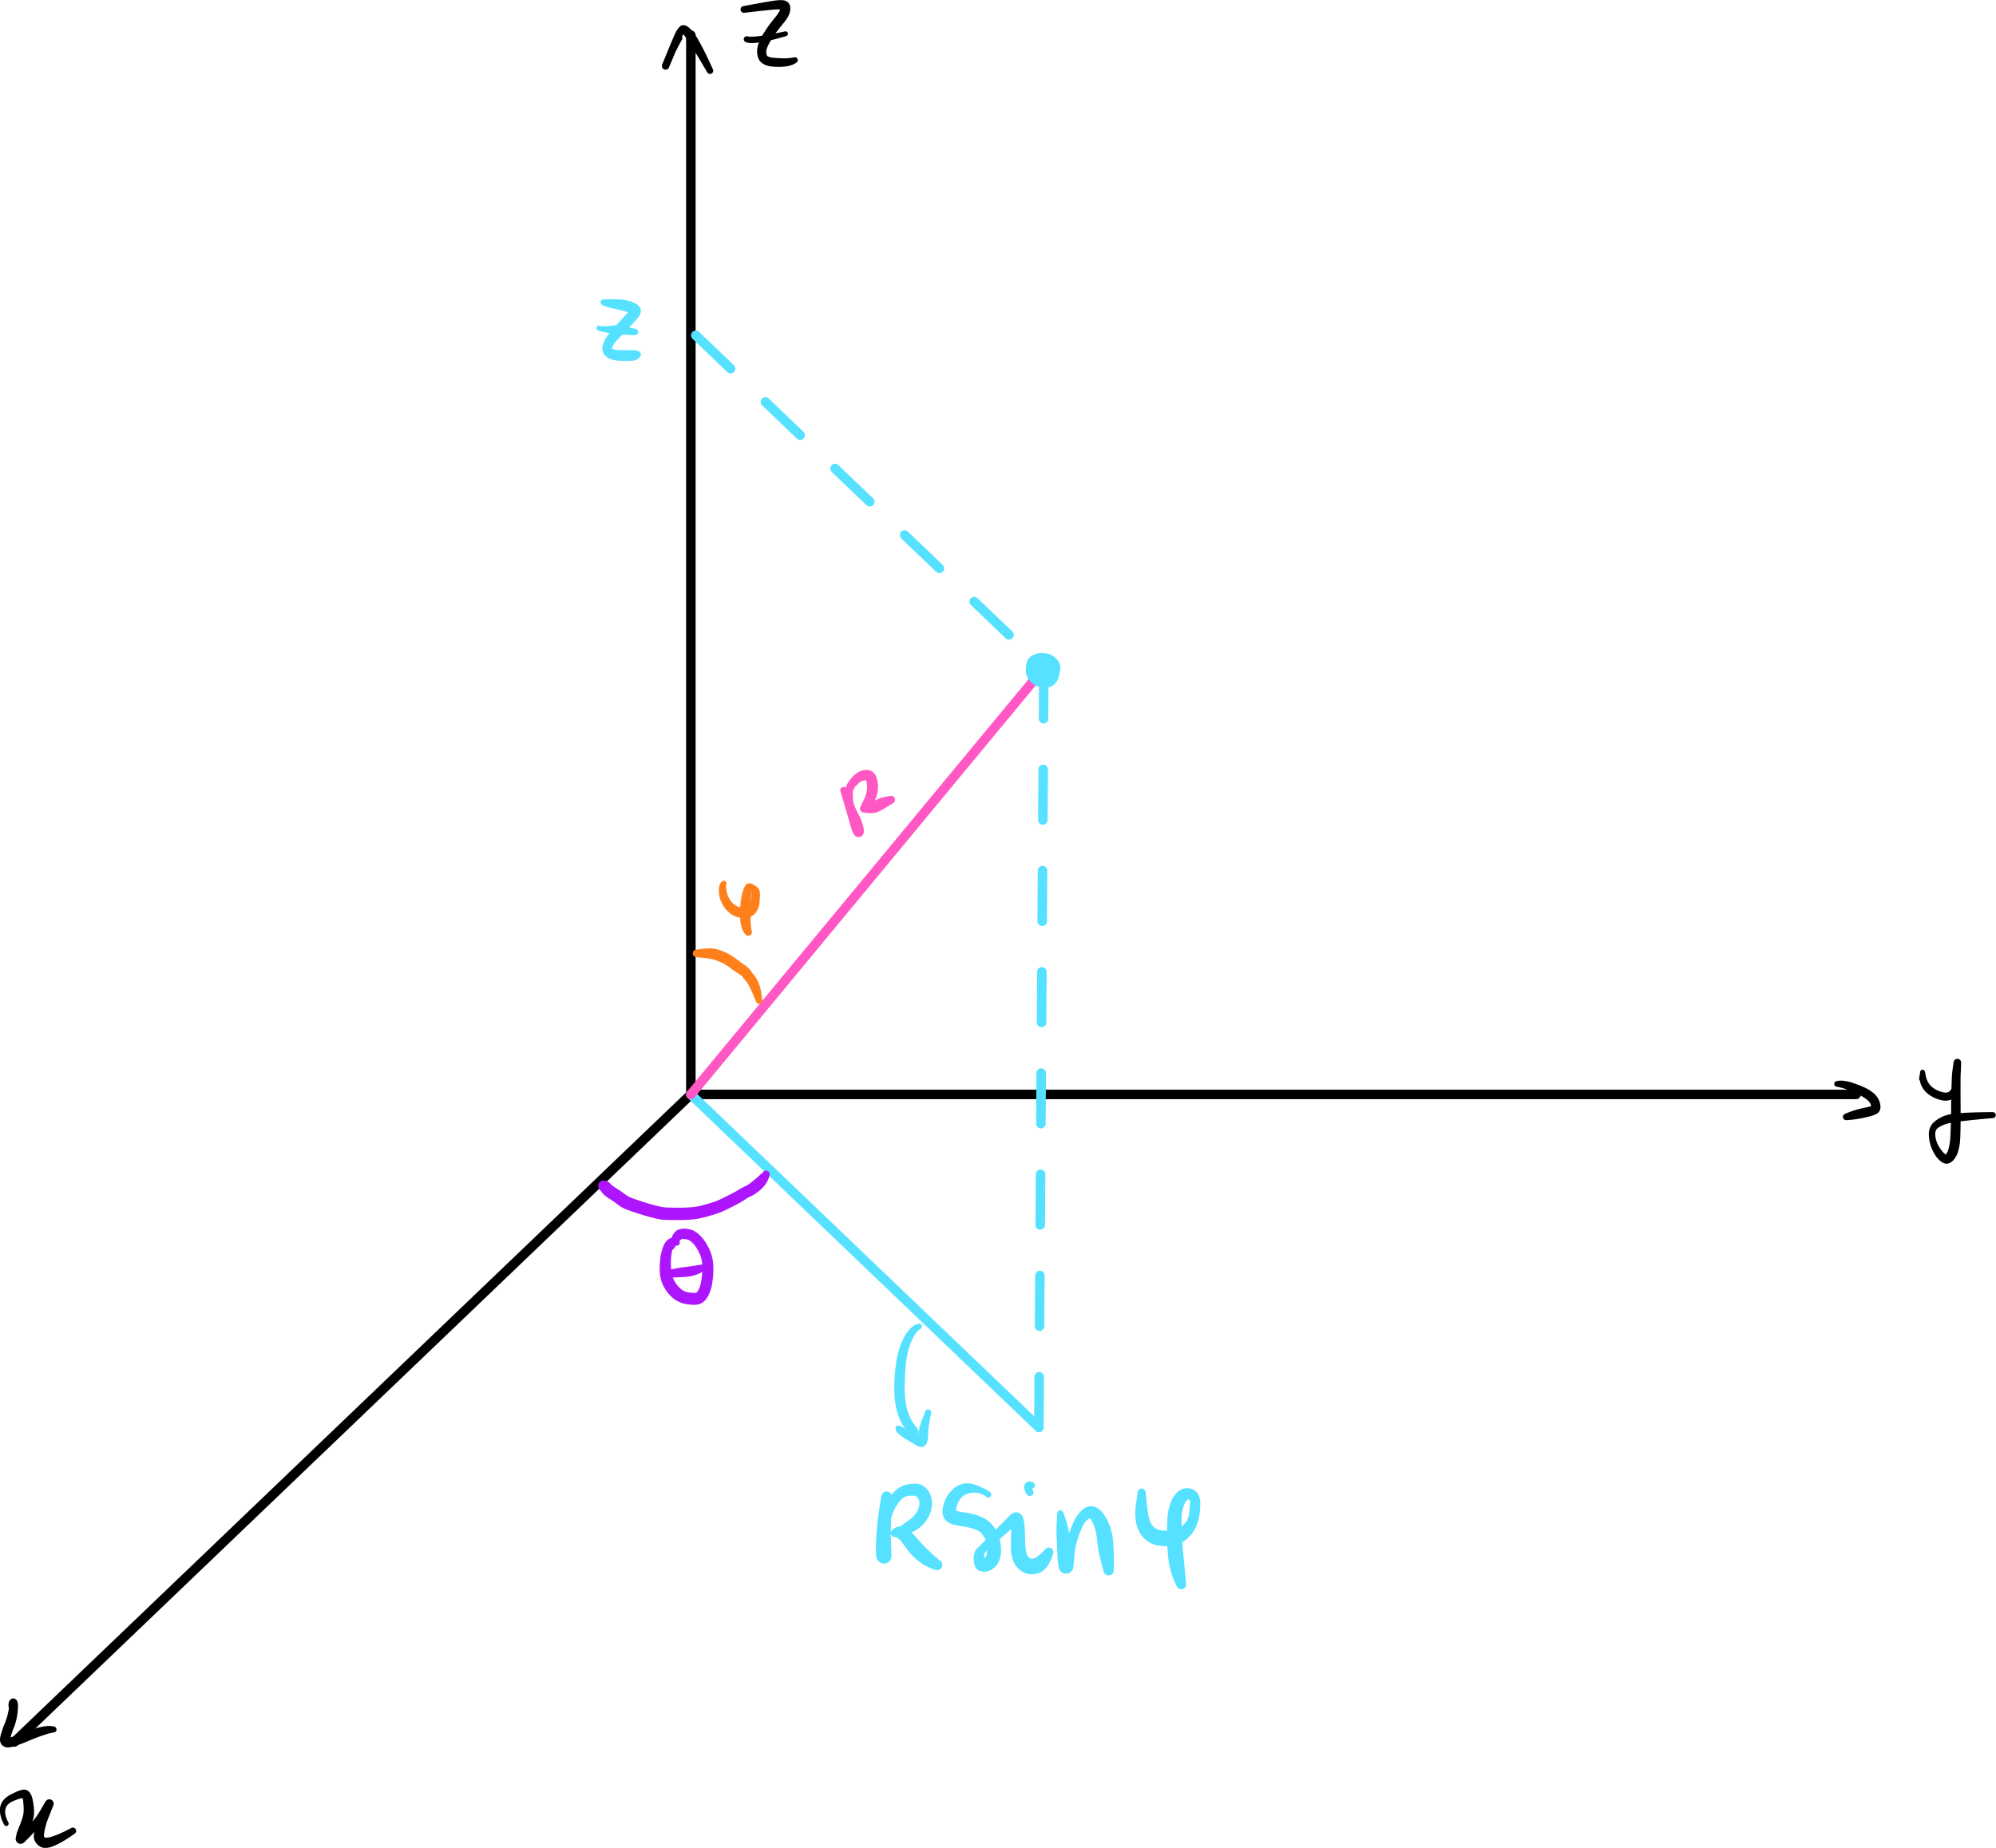 <svg width="277.7" height="257.13" xml:space="preserve" xmlns="http://www.w3.org/2000/svg"><g fill="none" stroke="#000" stroke-linecap="round" stroke-linejoin="round" stroke-miterlimit="10" stroke-width="1.819"><path d="M96.117 4.89v147.4h162.11M96.117 152.297 2.003 242.396" stroke-width="1.323"/></g><path d="M93.51 8.312c.395-.955.851-1.884 1.366-2.78a.397.397 0 0 0-.667-.43 15.575 15.575 0 0 0-1.61 2.82.496.496 0 0 0 .906.4l.004-.011zm-.425 1.04.425-1.043a.495.495 0 0 0-.91-.389l-.46 1.03a.514.514 0 1 0 .938.418l.007-.015zm-.995-.108a.514.514 0 0 0 .942.215c.034-.052.056-.112.08-.17a.515.515 0 1 0-.95-.398l-.002.003c-.024.06-.051.12-.064.184a.532.532 0 0 0-.007.165zm1.022.046.895-2.135a.523.523 0 0 0-.965-.404l-.001.002-.88 2.141a.515.515 0 0 0 .951.395zm.895-2.135c.222-.529.445-1.058.679-1.582.107-.241.21-.492.344-.72a.53.53 0 1 0-.914-.54c-.156.263-.274.552-.397.832-.234.533-.457 1.07-.678 1.609a.523.523 0 0 0 .966.401zm1.023-2.302c.052-.09.125-.227.223-.277a.555.555 0 1 0-.596-.93c-.226.178-.395.42-.54.667a.53.53 0 0 0 .913.54zm-.08-.22c.134.13.246.284.354.435a.631.631 0 1 0 .983-.789c-.197-.22-.408-.441-.658-.603-.294-.19-.676-.263-.972-.03a.555.555 0 0 0 .293.989zm.36.443c.42.567.791 1.173 1.162 1.772.657 1.063 1.291 2.139 1.92 3.217a.45.45 0 0 0 .799-.412c-.523-1.153-1.06-2.3-1.66-3.416-.36-.672-.735-1.37-1.237-1.95a.631.631 0 0 0-.984.79zM103.576 1.778c1.083-.13 2.167-.256 3.253-.363.507-.05 1.026-.118 1.537-.11A.64.64 0 1 0 108.34.03c-.557.031-1.115.14-1.665.232-1.083.182-2.163.383-3.243.588a.47.47 0 0 0 .144.93zm4.78-.473c.142.004.289.005.411.08a.686.686 0 0 0 .707-1.176c-.339-.204-.762-.207-1.144-.18a.638.638 0 0 0 .026 1.276zm.192-.133a1.345 1.345 0 0 1-.022.153.705.705 0 1 0 1.384.268c.097-.502.047-1.094-.436-1.384a.686.686 0 0 0-.927.964zm.288 2.26c.436-.53.94-1.147 1.074-1.84a.705.705 0 0 0-1.384-.267c-.028.146-.117.287-.192.412a7.049 7.049 0 0 1-.585.804.703.703 0 0 0 1.087.891zm-1.343 1.8c.41-.627.868-1.222 1.343-1.8a.703.703 0 0 0-1.086-.893l-.001.002a18.691 18.691 0 0 0-1.416 1.95.688.688 0 0 0 1.16.74zm-.775 1.437c.2-.507.477-.983.775-1.438a.688.688 0 1 0-1.15-.755l-.01.014c-.339.545-.643 1.12-.849 1.729a.657.657 0 0 0 1.234.45zm-1.23 1.384a.625.625 0 0 0 1.188-.389 1.495 1.495 0 0 1 .042-.995.657.657 0 0 0-1.222-.48 2.835 2.835 0 0 0-.008 1.864zm0 0c.299.864 1.238 1.152 2.064 1.222a.618.618 0 1 0 .104-1.232h-.005c-.263-.02-.548-.056-.784-.182-.082-.044-.162-.104-.19-.197a.625.625 0 0 0-1.196.368l.007.02zm2.065 1.222c.63.052 1.27.057 1.895-.049.484-.082.977-.234 1.376-.531a.405.405 0 0 0-.334-.72c-.917.212-1.91.138-2.838.067a.618.618 0 0 0-.099 1.233z"/><path d="M103.71 5.832c.279.137.607.161.913.161a7.54 7.54 0 0 0 1.162-.105c1.218-.19 2.415-.52 3.596-.866a.338.338 0 0 0-.166-.655c-1.176.255-2.359.499-3.553.65-.37.046-.742.085-1.115.088-.176.002-.365.003-.536-.047a.417.417 0 0 0-.302.774zM255.545 151.228c.64.088 1.26.302 1.858.537a.57.57 0 1 0 .417-1.063l-.025-.01c-.72-.244-1.515-.409-2.272-.261a.404.404 0 0 0 .022.797zm1.85.534c.476.193.942.408 1.396.646a.622.622 0 0 0 .578-1.102l-.032-.015a14.874 14.874 0 0 0-1.55-.6.571.571 0 0 0-.391 1.071zm1.396.646a5.51 5.51 0 0 1 1.054.697.644.644 0 1 0 .842-.974 5.58 5.58 0 0 0-1.35-.84.622.622 0 0 0-.546 1.117zm1.054.697c.203.176.372.395.45.655a.642.642 0 0 0 1.23-.365 2.685 2.685 0 0 0-.838-1.264.644.644 0 1 0-.842.974zm1.562 1.617c.297-.382.246-.892.118-1.327a.642.642 0 1 0-1.23.366 1.1 1.1 0 0 1 .05.24.643.643 0 0 0 1.061.72zm-1.566.697c.305-.074.611-.155.904-.269.245-.094.497-.217.662-.428a.643.643 0 0 0-.949-.863c-.03.029.033-.01-.038.022-.06.026-.12.047-.182.066a6.5 6.5 0 0 1-.685.166.669.669 0 0 0 .26 1.313l.028-.007zm-2.963.448c.997-.044 1.988-.218 2.958-.446a.669.669 0 0 0-.288-1.307c-.983.203-1.96.475-2.876.89a.451.451 0 0 0 .206.863zM267.665 150.175l.144-.924a.331.331 0 1 0-.655-.102l-.143.924a.331.331 0 1 0 .654.102zm-.513-.942a.337.337 0 1 0 .667-.087c-.033-.173-.18-.31-.369-.29a.336.336 0 0 0-.224.123.35.35 0 0 0-.074.254zm.789.535-.122-.622a.337.337 0 0 0-.666.032l-.06.632a.43.43 0 1 0 .847-.042zm-.489 1.548a.532.532 0 1 0 .922-.53l-.013-.02a2.922 2.922 0 0 1-.42-.998.43.43 0 0 0-.85.042c-.05.527.1 1.051.36 1.506zm0 0c.301.525.764.935 1.284 1.237a.555.555 0 1 0 .557-.961l-.01-.005c-.361-.202-.697-.469-.922-.822a.532.532 0 0 0-.91.55zm1.284 1.237a4.46 4.46 0 0 0 1.668.588.563.563 0 0 0 .141-1.117 3.518 3.518 0 0 1-1.26-.437.555.555 0 0 0-.55.966zm1.668.588c.605.077 1.214-.093 1.63-.556a.54.54 0 0 0-.775-.75c-.195.187-.455.222-.714.189a.563.563 0 0 0-.141 1.117zm1.63-.556c.388-.433.572-1.003.634-1.573a.488.488 0 0 0-.965-.139c-.062.348-.183.712-.444.963a.54.54 0 1 0 .746.779l.028-.03zm.634-1.573c.071-.645.11-1.293.136-1.94a.49.49 0 1 0-.981-.012 9.406 9.406 0 0 1-.12 1.813.488.488 0 0 0 .96.171c.002-.01.005-.021.006-.032zm-.865-3.11.02 1.158a.49.49 0 0 0 .981.012l.046-1.158a.523.523 0 1 0-1.047-.04v.029zm.726.474.022-.009c.012-.005.023-.012.034-.018a.523.523 0 0 0 .265-.434c0-.04.002-.079-.002-.118a.526.526 0 0 0-.735-.42.544.544 0 0 0-.315.443.528.528 0 0 0 .732.557zm.268.654.052-1.114a.528.528 0 0 0-1.051-.097l-.152 1.105a.578.578 0 1 0 1.15.106zm-.02 5.175c-.008-1.126-.014-2.25-.01-3.376.003-.6.002-1.2.03-1.8a.578.578 0 0 0-1.15-.105c-.086.621-.1 1.254-.123 1.88a133.7 133.7 0 0 0-.067 3.399.66.66 0 1 0 1.32.013v-.01zm-.174 5.276c.12-.616.128-1.26.148-1.884.035-1.13.034-2.262.026-3.392a.66.66 0 0 0-1.32-.002 94.348 94.348 0 0 1-.078 3.341c-.025.554-.034 1.126-.14 1.672a.695.695 0 1 0 1.364.265zm-.616 1.686c.346-.49.503-1.105.616-1.686a.695.695 0 0 0-1.365-.265c-.08.415-.168.867-.377 1.24a.667.667 0 0 0 1.126.711zm-.998.748c.43-.074.756-.406.998-.748a.667.667 0 1 0-1.127-.71c-.056.1-.155.258-.228.29a.615.615 0 0 0 .357 1.168zm-1.236-.552c.326.32.752.636 1.236.552a.615.615 0 0 0-.204-1.213 1.146 1.146 0 0 1-.25-.18.575.575 0 0 0-.782.841zm-.928-1.404c.233.51.525 1.009.928 1.404a.574.574 0 1 0 .805-.82l-.023-.021c-.33-.29-.586-.66-.809-1.035a.51.51 0 0 0-.901.472zm-.466-1.94c.041.668.188 1.33.466 1.94a.51.51 0 1 0 .901-.472 3.63 3.63 0 0 1-.474-1.536.448.448 0 0 0-.893.068zm0 0a.448.448 0 0 0 .894-.056l-.001-.012c-.037-.408.07-.806.427-1.04a.493.493 0 1 0-.596-.783c-.55.481-.77 1.174-.724 1.89zm1.32-1.108a4.435 4.435 0 0 1 1.428-.6.585.585 0 0 0-.268-1.14l-.041.01a4.756 4.756 0 0 0-1.715.946.493.493 0 0 0 .596.783zm1.434-.602c.697-.172 1.424-.246 2.135-.33 1.346-.16 2.696-.282 4.046-.397a.417.417 0 0 0-.038-.832c-1.37.007-2.742.026-4.11.114-.775.05-1.592.09-2.342.316a.585.585 0 0 0 .31 1.129zM1.192 237.48a.364.364 0 0 0 .726-.011c.003-.051.008-.102.018-.152a.491.491 0 1 0-.383-.892c-.365.224-.39.67-.361 1.054zm1.276.582c.031-.34.06-.691.01-1.03a.96.96 0 0 0-.183-.47c-.197-.245-.563-.3-.806-.09a.49.49 0 0 0-.146.52c-.025.303-.082.603-.135.9a.636.636 0 1 0 1.26.17zm-.53 2.31c.3-.735.458-1.522.53-2.31a.637.637 0 0 0-1.26-.17 8.98 8.98 0 0 1-.552 1.945.695.695 0 0 0 1.278.544l.004-.01zm-.516 1.56c.126-.534.309-1.053.516-1.56a.695.695 0 0 0-1.282-.535 10.934 10.934 0 0 0-.6 1.774.702.702 0 1 0 1.366.321zm-.13 1.215a.681.681 0 0 0 .146-1.32.702.702 0 0 0-1.382-.216c-.088.376-.087.791.146 1.117.25.35.679.467 1.09.419zm0 0c.357-.042.707-.152 1.046-.267.502-.17.994-.367 1.481-.572a.656.656 0 0 0-.505-1.21c-.456.188-.917.37-1.388.518-.24.076-.496.16-.75.174a.681.681 0 0 0 .074 1.36c.014 0 .028-.002.042-.004zm2.527-.839a32.439 32.439 0 0 1 2.261-.87c.464-.155.942-.306 1.428-.37a.413.413 0 0 0 .06-.806c-.579-.164-1.215-.085-1.794.034-.846.173-1.665.471-2.46.801a.656.656 0 1 0 .503 1.212l.002-.001zM-.008 251.879c-.004.72.248 1.416.592 2.04a.331.331 0 1 0 .58-.32c-.28-.51-.492-1.094-.438-1.684a.368.368 0 1 0-.734-.036zm0 .008a.368.368 0 0 0 .734.036c.033-.296.151-.57.35-.792a.433.433 0 1 0-.671-.545c-.278.377-.42.833-.413 1.3zm1.084-.756c.283-.316.713-.498 1.101-.645a.504.504 0 0 0-.356-.943l-.042.018c-.51.247-1.032.56-1.374 1.025a.433.433 0 0 0 .671.545zm1.101-.645c.347-.13.754-.3 1.133-.287a.587.587 0 1 0-.06-1.167c-.514.07-1.009.305-1.471.53a.504.504 0 0 0 .398.925zm.945-.326c.092.25.114.53.134.795a.683.683 0 1 0 1.357-.163c-.067-.4-.156-.817-.355-1.175-.205-.366-.569-.646-1.008-.585a.587.587 0 0 0-.127 1.129zm1.494 2.96c.207-.75.121-1.571-.004-2.328a.684.684 0 0 0-1.356.163c.044.577.085 1.206-.07 1.77a.742.742 0 0 0 1.43.395zm-.568 1.578c.225-.512.42-1.038.568-1.578a.742.742 0 1 0-1.43-.394c-.132.476-.299.941-.488 1.397a.734.734 0 0 0 1.35.575zm-.422 1.017c.122-.345.275-.681.422-1.017a.734.734 0 1 0-1.344-.588c-.003.004-.004.009-.005.013-.163.393-.34.798-.426 1.217a.704.704 0 0 0 1.353.375zm-.133.378.133-.378a.704.704 0 1 0-1.353-.375l-.08.393a.676.676 0 0 0 1.3.36zm-.053.2a.66.66 0 0 0-.67-1.096h.001a.676.676 0 0 0-.578.536c-.114.554.469 1.026.985.763.1-.051.183-.125.262-.203zm0 0 .618-.615a.615.615 0 0 0-.82-.914l-.677.547a.66.66 0 1 0 .88.982zm.618-.615c.426-.423.803-.896 1.165-1.376a.538.538 0 0 0-.834-.68c-.357.404-.73.803-1.15 1.142a.615.615 0 1 0 .819.914zm1.165-1.376a52.1 52.1 0 0 0 1.257-1.745.538.538 0 1 0-.907-.577 10.433 10.433 0 0 1-1.184 1.642.538.538 0 1 0 .834.68zm1.257-1.745.781-1.132a.59.59 0 0 0-.97-.67l-.023.038-.695 1.187a.538.538 0 0 0 .907.577zm-.155-1.089a.609.609 0 0 0 1.056-.13c.094-.233.135-.477-.021-.704a.6.6 0 0 0-.492-.26c-.307-.002-.467.191-.6.419a.59.59 0 0 0 .056.675zm.543 1.137.513-1.267a.608.608 0 0 0-1.115-.488l-.583 1.236a.647.647 0 1 0 1.185.52zm-.567 1.689c.143-.577.345-1.139.567-1.689a.647.647 0 0 0-1.185-.519c-.284.6-.538 1.219-.714 1.86a.689.689 0 1 0 1.331.348zm-.184 1.185c.008-.4.088-.798.184-1.186a.689.689 0 0 0-1.332-.347c-.133.483-.24.98-.266 1.482a.707.707 0 1 0 1.414.051zm-.498 1.493a.716.716 0 1 0 .697-1.25c-.098-.055-.202-.121-.2-.243a.707.707 0 0 0-1.413-.051c-.034.666.346 1.227.916 1.544zm0 0c.644.36 1.447.082 2.067-.194.964-.428 1.854-1.026 2.715-1.629a.46.46 0 0 0-.476-.785c-.846.441-1.712.875-2.62 1.171a3.78 3.78 0 0 1-.755.181.583.583 0 0 1-.316-.034.716.716 0 0 0-.615 1.29z"/><path d="m96.117 152.297 48.425 46.32M96.802 46.661l4.843 4.632m4.842 4.633 4.843 4.632m4.843 4.632 4.842 4.632m4.843 4.632 4.842 4.632m4.843 4.632 4.842 4.632" fill="none" stroke="#55e1ff" stroke-linecap="round" stroke-linejoin="round" stroke-miterlimit="10" stroke-width="1.323"/><g fill="none" stroke-linecap="round" stroke-linejoin="round" stroke-miterlimit="10" stroke-width="1.819"><path d="m145.228 92.975-.046 7.043m-.046 7.043-.046 7.042m-.046 7.043-.045 7.043m-.046 7.042-.046 7.043m-.046 7.043-.046 7.043m-.046 7.042-.045 7.043m-.046 7.043-.046 7.043m-.046 7.042-.046 7.043" stroke="#55e1ff" stroke-width="1.323"/><path d="m96.117 152.297 49.112-59.32" stroke="#ff58c4" stroke-width="1.323"/></g><path d="M116.922 110.109c.388 1.24.75 2.488 1.109 3.736a.664.664 0 1 0 1.265-.4c-.431-1.255-.883-2.53-1.522-3.698a.465.465 0 0 0-.853.362zm1.106 3.727c.115.42.231.84.358 1.256.07.23.135.473.247.688a.728.728 0 1 0 1.292-.67c-.078-.15-.133-.32-.193-.478-.15-.397-.295-.796-.439-1.196a.664.664 0 0 0-1.265.4zm.605 1.944.15.29a.728.728 0 0 0 1.292-.67l-.15-.29a.728.728 0 1 0-1.292.67zm.15.29c.122.236.35.403.62.422.443.031.798-.344.783-.773a.72.72 0 0 0-.473-.653v-.001a.728.728 0 0 0-.93 1.005zm1.403-.351-.008-.25a.694.694 0 0 0-1.376-.105l-.046.245a.722.722 0 1 0 1.43.11zm-1.496-.82c.045.164.118.359.102.531a.694.694 0 1 0 1.386.04c-.01-.322-.122-.644-.217-.948a.663.663 0 0 0-1.271.377zm-.392-1.25c.14.413.274.83.392 1.25a.663.663 0 1 0 1.277-.358l-.006-.02a7.596 7.596 0 0 0-.585-1.344.59.59 0 0 0-1.078.472zm-.41-1.251c.13.419.268.835.41 1.25a.59.59 0 1 0 1.078-.471 8.264 8.264 0 0 1-.515-1.107.513.513 0 0 0-.973.328zm-.238-1.265c.037.428.111.854.238 1.265a.513.513 0 1 0 .981-.304l-.008-.024a3.474 3.474 0 0 1-.193-1.007.51.51 0 1 0-1.018.07zm0 0a.51.51 0 0 0 1.018-.07c-.016-.293-.031-.59-.003-.883a.532.532 0 0 0-1.058-.103c-.001.012-.001.023-.003.034-.01.341.016.683.045 1.022zm1.015-.953c.014-.145.055-.287.122-.416a.556.556 0 1 0-1.007-.472c-.108.26-.166.539-.175.82a.532.532 0 0 0 1.06.068zm.122-.416c.125-.24.342-.444.53-.634a.605.605 0 1 0-.9-.806c-.24.297-.489.613-.637.968a.557.557 0 0 0 1.007.472zm.53-.634c.205-.206.445-.4.726-.49a.675.675 0 1 0-.504-1.25c-.443.214-.814.554-1.122.934a.605.605 0 0 0 .9.806zm.726-.49c.146-.049.323-.098.478-.06a.728.728 0 0 0 .341-1.416c-.021-.006-.043-.01-.065-.014-.433-.063-.869.05-1.258.239a.675.675 0 0 0 .504 1.25zm.39-.088c.163.062.066.026.04-.001.011.012.027.053.034.074a.752.752 0 1 0 1.422-.49l-.008-.021c-.187-.496-.589-.884-1.125-.963a.728.728 0 0 0-.363 1.401zm.074.073c.086.25.119.516.126.779a.76.76 0 0 0 1.518-.042 3.83 3.83 0 0 0-.23-1.249.752.752 0 0 0-1.414.512zm1.454 2.12c.135-.447.203-.915.19-1.383a.76.76 0 0 0-1.518.042c.01.32-.03.641-.105.952a.743.743 0 0 0 1.433.39zm-.612 1.33c.259-.415.47-.86.612-1.33a.743.743 0 1 0-1.423-.427c-.004.013-.008.025-.01.038-.088.361-.225.709-.391 1.04a.696.696 0 0 0 1.212.68zm-.851.9c.396-.119.647-.571.851-.9a.695.695 0 1 0-1.212-.679c-.124.247-.253.492-.367.743a.609.609 0 0 0 .728.835zm-.165.048.165-.049a.609.609 0 1 0-.728-.835l-.071.157a.531.531 0 0 0 .634.727zm-.17.044a.52.52 0 0 0 .4-.919h.001a.53.53 0 0 0-.865.148c-.167.366.098.72.464.771zm0 0 .327.047a.564.564 0 1 0 .012-1.118l-.328.04a.52.52 0 0 0-.01 1.031zm.327.047c.232.033.468.04.702.043a.682.682 0 1 0-.274-1.302c-.13.059-.272.124-.416.141a.563.563 0 0 0-.012 1.118zm.702.043a2.63 2.63 0 0 0 1.164-.277.801.801 0 1 0-.787-1.391 4.793 4.793 0 0 1-.65.366.682.682 0 0 0 .273 1.302zm1.179-.284c.66-.335 1.288-.74 1.91-1.14a.542.542 0 0 0-.389-.99c-.781.139-1.628.308-2.31.737a.801.801 0 0 0 .789 1.393z" fill="#ff58c4"/><g fill="#ad15ff"><path d="M83.896 165.561c.246-.016.493-.014.74-.017a.346.346 0 0 0 .116-.67c-.231-.086-.465-.167-.69-.264a.497.497 0 1 0-.166.951zm-.567-.182a.573.573 0 0 0 .913.01c0-.002.002-.004.005-.006l.012-.017a.497.497 0 0 0 .102-.285.573.573 0 1 0-1.032.298zm0 0 .04.054a.715.715 0 1 0-.119-.6l-.016.065a.574.574 0 0 0 .095.481zm.04.054.32.425a.845.845 0 1 0 1.293-1.087 1.804 1.804 0 0 0-.535-.414c-.453-.213-1.061-.06-1.196.475a.713.713 0 0 0 .118.6zm.32.425c.3.397.703.707 1.122.967a.873.873 0 1 0 .916-1.487c-.265-.161-.532-.34-.745-.566a.846.846 0 0 0-1.292 1.087zm1.122.967c.335.208.664.43.975.672a.878.878 0 1 0 1.081-1.384l-.005-.004a12.952 12.952 0 0 0-1.135-.77.873.873 0 0 0-.916 1.486zm.976.672c.314.246.65.471 1.01.644a.88.88 0 0 0 .76-1.59 3.97 3.97 0 0 1-.696-.443.878.878 0 0 0-1.074 1.39zm1.01.644c.547.261 1.139.442 1.713.631a.879.879 0 0 0 .554-1.667c-.504-.168-1.027-.324-1.507-.553a.88.88 0 0 0-.76 1.589zm1.713.631c.672.222 1.347.438 2.033.613a.877.877 0 1 0 .434-1.7h-.002a26.853 26.853 0 0 1-1.91-.58.879.879 0 0 0-.557 1.667h.002zm2.033.613c.4.102.802.203 1.208.278a.873.873 0 0 0 .334-1.715c-.372-.077-.741-.17-1.11-.264a.877.877 0 0 0-.432 1.7zm1.208.278c.574.105 1.177.095 1.757.103a.863.863 0 0 0 .034-1.726c-.477-.012-.987.005-1.457-.092a.873.873 0 1 0-.334 1.715zm1.757.103c.712.011 1.425.01 2.136-.03a.855.855 0 0 0-.089-1.707c-.67.033-1.342.027-2.013.01a.863.863 0 1 0-.042 1.727h.008zm2.136-.03c.484-.027.971-.062 1.45-.146a.848.848 0 0 0-.28-1.672c-.416.066-.839.09-1.259.11a.855.855 0 1 0 .089 1.708zm1.45-.146c.44-.077.875-.19 1.306-.311a.842.842 0 0 0-.452-1.621c-.374.103-.751.2-1.134.26a.848.848 0 0 0 .265 1.675l.014-.003zm1.306-.311c.457-.129.912-.265 1.363-.414a.836.836 0 0 0-.515-1.59c-.43.136-.864.262-1.3.383a.842.842 0 0 0 .448 1.622l.004-.001zm1.363-.414c.694-.23 1.355-.568 2.006-.895a.83.83 0 0 0-.74-1.483c-.577.286-1.165.593-1.78.788a.835.835 0 1 0 .504 1.593l.01-.003zm2.006-.895c.626-.313 1.276-.623 1.848-1.03a.814.814 0 0 0-.908-1.349c-.533.34-1.115.614-1.68.896a.83.83 0 1 0 .74 1.483zm1.848-1.03c.24-.17.496-.318.766-.437a.802.802 0 1 0-.647-1.466 7.784 7.784 0 0 0-1.027.555.814.814 0 1 0 .909 1.35zm.766-.437c.464-.202.883-.504 1.275-.82a.804.804 0 0 0-1.01-1.251c-.281.227-.58.456-.912.604a.802.802 0 0 0 .647 1.467zm1.275-.82c.684-.552 1.245-1.307 1.412-2.184a.508.508 0 0 0-.858-.455 19.77 19.77 0 0 1-1.564 1.388.804.804 0 0 0 1.01 1.25zM93.763 173.307c.062-.087.129-.051.221-.009a.42.42 0 0 0 .464-.685c-.192-.182-.427-.327-.693-.363-.31-.043-.614.07-.85.268a.587.587 0 1 0 .858.79zm-.26.806c.062-.275.123-.59.277-.832a.587.587 0 0 0-.85-.782c-.392.298-.604.79-.755 1.243a.69.69 0 1 0 1.328.37zm-.162 1.389c.01-.467.058-.934.162-1.389a.69.69 0 0 0-1.328-.371 7.538 7.538 0 0 0-.346 1.674.758.758 0 1 0 1.511.086zm-1.535 1.631a.81.81 0 0 0 1.615-.112l-.004-.043a10.42 10.42 0 0 1-.076-1.476.757.757 0 0 0-1.511-.086 10.52 10.52 0 0 0-.024 1.717zm0 0c.042.605.193 1.2.467 1.742a.835.835 0 0 0 1.49-.754l-.005-.01a3.333 3.333 0 0 1-.342-1.133.81.81 0 0 0-1.61.156zm.467 1.742c.22.436.48.859.811 1.22a.84.84 0 0 0 1.239-1.136 3.936 3.936 0 0 1-.564-.848.835.835 0 0 0-1.486.764zm.811 1.22c.234.254.482.5.764.701a.837.837 0 0 0 .985-1.354 3.718 3.718 0 0 1-.51-.483.84.84 0 1 0-1.239 1.136zm.764.701c.262.188.552.335.85.457a.832.832 0 0 0 .639-1.536 2.42 2.42 0 0 1-.504-.275.837.837 0 0 0-.997 1.345l.012.008zm.85.457c.432.176.904.245 1.365.282a.827.827 0 0 0 .14-1.648c-.289-.025-.597-.057-.866-.17a.832.832 0 0 0-.647 1.533l.008.002zm1.365.282c.449.037.949.063 1.37-.124a.817.817 0 0 0-.621-1.51c.05-.019-.093.006-.113.006a3.908 3.908 0 0 1-.497-.02.827.827 0 0 0-.144 1.648h.005zm1.37-.124c.273-.121.517-.3.718-.521a.803.803 0 0 0-1.167-1.104.48.48 0 0 1-.172.115.816.816 0 1 0 .577 1.528c.015-.005.03-.012.044-.018zm.718-.521c.253-.278.42-.63.567-.973a.79.79 0 0 0-1.445-.64c-.077.167-.158.375-.29.51a.803.803 0 1 0 1.168 1.103zm.567-.973c.23-.534.34-1.117.421-1.69a.777.777 0 0 0-1.536-.229c-.067.43-.147.88-.33 1.279a.79.79 0 1 0 1.437.658l.008-.018zm.421-1.69c.102-.718.128-1.446.097-2.17a.761.761 0 0 0-1.522.052 10.44 10.44 0 0 1-.111 1.89.777.777 0 1 0 1.535.24l.001-.011zm-1.847-3.876c.26.55.406 1.15.422 1.758a.76.76 0 1 0 1.522-.04v-.012a5.916 5.916 0 0 0-.603-2.352.744.744 0 0 0-1.34.647zm-.877-1.332c.378.376.65.854.877 1.332a.744.744 0 1 0 1.346-.637l-.006-.009c-.307-.626-.682-1.235-1.179-1.73a.736.736 0 1 0-1.039 1.044zm-.673-.493c.26.074.488.31.673.493a.736.736 0 1 0 1.038-1.045c-.37-.368-.803-.722-1.316-.862a.734.734 0 0 0-.395 1.413zm-.572-.12c.194.015.386.066.572.12a.734.734 0 1 0 .404-1.41l-.01-.004a3.51 3.51 0 0 0-.905-.145.72.72 0 0 0-.062 1.438zm-.392.03c.129-.028.26-.042.392-.03a.72.72 0 0 0 .117-1.436c-.018-.001-.037-.003-.056-.003-.267 0-.534.042-.79.116a.698.698 0 0 0 .337 1.352zm-1.008 1.29c.217-.326.441-.648.695-.946.107-.127.222-.264.361-.357a.697.697 0 0 0-.378-1.342c-.426.118-.7.502-.893.875-.233.447-.394.932-.54 1.413a.422.422 0 0 0 .755.356z"/><path d="M92.75 177.84c.804-.062 1.61-.105 2.415-.143a.68.68 0 0 0-.064-1.359c-.016 0-.032.003-.048.004-.856.102-1.721.265-2.52.597a.47.47 0 0 0 .216.902zm2.415-.143c.979-.046 1.966-.306 2.784-.858a.484.484 0 0 0-.36-.877c-.84.156-1.687.278-2.537.38a.68.68 0 0 0 .113 1.355z"/></g><path d="M96.87 133.202c.737.06 1.495.107 2.22.272a.743.743 0 1 0 .3-1.454c-.359-.068-.73-.061-1.094-.04-.491.029-.98.094-1.466.17a.53.53 0 0 0 .04 1.052zm2.213.27c.362.086.714.22 1.059.358a.756.756 0 1 0 .56-1.404c-.425-.17-.865-.328-1.318-.408a.743.743 0 0 0-.301 1.454zm1.059.358c.438.175.848.416 1.227.695a.752.752 0 0 0 .898-1.207 6.854 6.854 0 0 0-1.564-.892.756.756 0 1 0-.561 1.404zm1.227.695c.431.318.87.626 1.318.918a.737.737 0 0 0 .823-1.223c-.42-.293-.834-.595-1.243-.902a.752.752 0 1 0-.903 1.203l.005.004zm1.318.918c.21.136.465.286.62.49a.714.714 0 0 0 1.168-.818c-.24-.369-.61-.648-.965-.895a.737.737 0 1 0-.823 1.223zm.62.49c.15.202.311.396.48.583a.7.7 0 0 0 1.046-.928c-.13-.15-.25-.307-.358-.473a.714.714 0 1 0-1.197.779l.028.04zm.48.583c.174.193.301.434.422.662a.689.689 0 0 0 1.227-.627c-.168-.338-.353-.678-.603-.963a.7.7 0 1 0-1.046.929zm.42.66c.379.726.692 1.487.999 2.246a.437.437 0 0 0 .84-.202c-.077-.899-.203-1.854-.611-2.671a.69.69 0 0 0-1.233.616l.005.011zM101.016 123.509c-.015-.151-.03-.325.023-.47a.358.358 0 0 0-.53-.425c-.298.192-.429.55-.466.888a.49.49 0 1 0 .973.007zm-.953 1.033a.56.56 0 1 0 1.1-.21 5.643 5.643 0 0 1-.147-.823.49.49 0 0 0-.973-.007c-.039.345-.026.696.02 1.04zm0 0c.058.439.219.859.426 1.248a.612.612 0 1 0 1.058-.616c-.165-.26-.31-.54-.384-.841a.56.56 0 0 0-1.1.21zm.426 1.248c.221.415.506.797.857 1.112a.667.667 0 1 0 .836-1.035 2.5 2.5 0 0 1-.635-.693.612.612 0 0 0-1.058.616zm.857 1.112c.32.288.687.53 1.098.662a.699.699 0 1 0 .43-1.33c-.002 0-.005 0-.006-.002a2.414 2.414 0 0 1-.685-.365.667.667 0 0 0-.837 1.035zm1.098.662c.378.123.776.17 1.173.164a.707.707 0 1 0-.035-1.413 2.15 2.15 0 0 1-.715-.083.699.699 0 0 0-.423 1.332zm1.173.164c.472-.006.948-.148 1.292-.484a.688.688 0 0 0-.902-1.039c-.116.09-.283.105-.425.11a.707.707 0 0 0 .034 1.413zm1.292-.484c.25-.246.447-.541.58-.866a.65.65 0 0 0-1.185-.535 1.03 1.03 0 0 1-.296.362.689.689 0 1 0 .9 1.039zm.58-.866c.174-.428.206-.912.22-1.37a.598.598 0 0 0-1.192-.092c-.038.305-.075.648-.213.927a.65.65 0 1 0 1.185.535zm.22-1.37c.01-.358.056-.78-.058-1.127a.532.532 0 0 0-1.037.155c-.005.293-.06.59-.097.88a.598.598 0 1 0 1.19.093zm-1.165-.846a.942.942 0 0 1 .098.053.531.531 0 0 0 1.01-.334c-.095-.29-.353-.486-.6-.643a.528.528 0 1 0-.508.924zm-.308-.132c-.05-.004.035.015.048.02.089.032.175.071.26.112a.528.528 0 0 0 .508-.924c-.2-.126-.417-.265-.652-.316a.561.561 0 1 0-.164 1.109zm.368.052c.012-.062.026-.124.042-.185h.001a.561.561 0 0 0-.247-.975c-.302-.064-.577.102-.737.349-.1.155-.168.332-.225.507a.604.604 0 1 0 1.166.304zm-.144.935c.034-.314.084-.625.144-.935a.604.604 0 0 0-1.166-.304 9.909 9.909 0 0 0-.283 1.03.662.662 0 1 0 1.305.21zm-.044 1.763c0-.585-.018-1.18.044-1.763a.662.662 0 0 0-1.305-.21c-.135.63-.153 1.294-.188 1.934a.725.725 0 1 0 1.45.039zm-.622 3.313a.496.496 0 0 0 .805-.503c-.09-.338-.12-.694-.144-1.042a22.933 22.933 0 0 1-.039-1.76.725.725 0 0 0-1.45-.04c-.029.666-.014 1.345.133 1.998.111.49.307 1.007.695 1.347z" fill="#ff7f1a"/><g fill="#55e1ff"><path d="M127.575 185.334c.126-.155.274-.32.46-.402a.385.385 0 0 0-.19-.736c-.363.033-.69.229-.964.46a.487.487 0 1 0 .694.678zm-.587.922c.17-.322.358-.639.587-.922a.487.487 0 0 0-.694-.679c-.342.291-.623.65-.868 1.026a.566.566 0 1 0 .975.575zm-.578 1.534c.151-.523.322-1.051.578-1.534a.567.567 0 0 0-.975-.575c-.347.532-.59 1.129-.801 1.725a.63.63 0 0 0 1.187.42c.004-.013.008-.024.01-.035zm-.403 2.302c.071-.775.187-1.552.403-2.301a.63.63 0 0 0-1.198-.385c-.289.817-.462 1.673-.579 2.53a.691.691 0 0 0 1.37.186l.004-.03zm-.14 2.777c.01-.927.055-1.854.14-2.777a.691.691 0 0 0-1.374-.156c-.131.966-.2 1.942-.21 2.917a.722.722 0 0 0 1.443.016zm-1.26 2.626a.718.718 0 0 0 1.415-.246c-.134-.784-.164-1.585-.156-2.38a.722.722 0 0 0-1.443-.016c-.01.883.03 1.772.185 2.642zm0 0c.117.656.278 1.313.55 1.923a.709.709 0 0 0 1.299-.568c-.219-.509-.342-1.058-.434-1.601a.718.718 0 0 0-1.415.241v.006zm.55 1.923c.187.42.394.838.66 1.215a.69.69 0 0 0 1.15-.758 7.83 7.83 0 0 1-.511-1.025.709.709 0 0 0-1.303.56l.004.008zm.66 1.215c.195.28.407.548.635.801a.667.667 0 0 0 1.006-.875 5.79 5.79 0 0 1-.491-.684.69.69 0 0 0-1.174.724l.023.034zm.635.801c.252.279.694.604 1.087.416a.46.46 0 0 0 .193-.173c.224-.364-.036-.834-.274-1.118a.666.666 0 1 0-1.022.857l.016.018z"/><path d="M124.762 199.16c.138.265.402.454.708.35a.331.331 0 0 0-.04-.638.365.365 0 1 0-.668.288zm-.103-.175.112.191a.365.365 0 0 0 .673-.254l-.043-.218a.403.403 0 1 0-.742.281zm.157.151a.402.402 0 0 0 .343.018l.06-.031a.412.412 0 1 0-.482-.04zm-.212-.272c.01.038.018.077.027.116a.468.468 0 1 0 .673-.52l-.107-.057a.413.413 0 0 0-.593.46zm.027.116c.063.273.313.482.519.654a.565.565 0 1 0 .62-.937c-.156-.078-.312-.157-.466-.238a.468.468 0 0 0-.673.52zm.519.654c.437.367.948.658 1.435.953a.648.648 0 0 0 .67-1.109c-.01-.007-.02-.012-.032-.018-.483-.256-.966-.514-1.454-.763a.565.565 0 0 0-.62.937zm1.435.953c.279.169.56.337.845.494.179.098.365.207.565.255a.683.683 0 0 0 .32-1.326c.05.012-.056-.027-.07-.033a7.226 7.226 0 0 1-.243-.116c-.262-.129-.52-.264-.779-.401a.648.648 0 0 0-.638 1.127zm1.41.75c.4.096.774-.14.935-.5.09-.2.125-.422.148-.638a.674.674 0 0 0-1.338-.161c-.006.036-.01.072-.017.108h-.001a.682.682 0 0 0 .273 1.19zm1.083-1.138c.037-.352.067-.705.071-1.06a.649.649 0 0 0-1.295-.068c-.03.323-.07.645-.114.966a.674.674 0 1 0 1.336.181c0-.006 0-.013.002-.02zm.07-1.051c.008-.292.058-.585.102-.873.086-.56.189-1.117.294-1.674a.41.41 0 0 0-.78-.236c-.227.539-.448 1.081-.637 1.634-.12.348-.243.711-.273 1.08a.649.649 0 1 0 1.294.069zM122.975 208.813c.103.076.198.17.293.256a.528.528 0 0 0 .872-.49c-.024-.123-.057-.262-.067-.381a.69.69 0 1 0-1.098.615zm1.094-.233c.006-.142.022-.293.001-.434a.706.706 0 0 0-.597-.595c-.396-.058-.714.212-.828.567a2.09 2.09 0 0 0-.07.32.752.752 0 1 0 1.494.142zm-.052 1.434.052-1.434a.752.752 0 0 0-1.495-.143l-.22 1.418a.837.837 0 1 0 1.663.159zm-.082 2.442c.026-.814.053-1.628.082-2.442a.837.837 0 0 0-1.663-.159 47.597 47.597 0 0 0-.31 2.475.949.949 0 1 0 1.89.126zm-.013 2.616c-.02-.872-.014-1.744.013-2.616a.949.949 0 0 0-1.892-.126 32.68 32.68 0 0 0-.167 2.747 1.023 1.023 0 1 0 2.046-.005zm-1.783 2.057a1.027 1.027 0 0 0 1.834-.794c-.072-.407-.042-.852-.051-1.263a1.023 1.023 0 0 0-2.046.005c-.006.356-.01.712.004 1.067.014.344.045.699.26.985zm0 0c.375.502 1.125.617 1.589.144.215-.22.303-.511.293-.81a.995.995 0 0 0-.848-.954 1.027 1.027 0 0 0-1.034 1.62zm1.882-.667c-.006-.228-.014-.455-.021-.683a.946.946 0 0 0-1.886-.076l-.076.68a.995.995 0 1 0 1.983.08zm-.021-.683c-.023-.71-.05-1.418-.076-2.127a.84.84 0 0 0-1.677-.01c-.033.687-.056 1.378-.133 2.06a.946.946 0 0 0 1.88.212c.006-.045.007-.09.006-.135zm-.076-2.127c-.026-.694-.069-1.407.006-2.1a.722.722 0 0 0-1.415-.265c-.203.759-.23 1.575-.268 2.355a.84.84 0 1 0 1.676.01zm.006-2.1c.052-.47.245-.927.443-1.352a.692.692 0 1 0-1.255-.585l-.011.023a12.726 12.726 0 0 0-.593 1.649.722.722 0 1 0 1.416.265zm.443-1.352c.218-.467.474-.93.816-1.32a.722.722 0 1 0-1.085-.952c-.004.005-.01.01-.013.015-.42.505-.73 1.093-.984 1.695a.692.692 0 0 0 1.265.562zm.816-1.32c.21-.239.454-.472.748-.602a.76.76 0 1 0-.683-1.356c-.452.257-.833.623-1.163 1.021a.722.722 0 0 0 1.098.937zm.748-.602c.282-.125.6-.154.904-.151a.825.825 0 1 0-.072-1.647c-.526.051-1.053.18-1.515.443a.76.76 0 0 0 .683 1.355zm.904-.151c.189.001.444-.015.617.076a.871.871 0 0 0 .813-1.54c-.455-.24-1.004-.231-1.502-.183a.825.825 0 0 0 .072 1.647zm.581.056c.123.073.22.194.305.307a.879.879 0 0 0 1.41-1.05v-.001c-.234-.313-.52-.594-.867-.777a.871.871 0 0 0-.848 1.521zm.305.307c.116.156.156.364.177.551a.878.878 0 0 0 1.744-.198c-.056-.5-.208-.997-.512-1.404a.88.88 0 1 0-1.41 1.051zm1.724 1.967a3.623 3.623 0 0 0 .197-1.614.877.877 0 1 0-1.744.194v.004c.033.28-.009.563-.104.828a.876.876 0 0 0 1.65.588zm-.792 1.4c.34-.418.61-.892.792-1.4a.876.876 0 1 0-1.651-.588c-.115.321-.286.62-.5.885a.875.875 0 0 0 1.359 1.103zm-1.186 1.04c.455-.271.852-.63 1.186-1.04a.875.875 0 1 0-1.36-1.103 3.99 3.99 0 0 1-.757.728.848.848 0 0 0 .931 1.415zm-1.197.553c.42-.134.82-.327 1.197-.553a.848.848 0 1 0-.932-1.415l-.92.662a.74.74 0 0 0 .655 1.306zm-.928.255c.314-.068.623-.157.928-.255a.74.74 0 1 0-.655-1.306c-.225.161-.455.317-.695.454a.6.6 0 0 0 .422 1.107zm-.606.109a6.05 6.05 0 0 0 .607-.109.6.6 0 1 0-.423-1.107c-.101.057-.22.135-.337.156a.536.536 0 0 0 .153 1.06zm-.216.024.216-.024a.535.535 0 1 0-.153-1.06l-.215.039a.528.528 0 0 0 .152 1.045zm-.602-.536c-.002.1.024.2.076.286a.568.568 0 0 0 .362.254.553.553 0 1 0-.19-.985.578.578 0 0 0-.23.316.564.564 0 0 0-.018.129zm.438.54.355.088a.723.723 0 1 0-.25-1.287l-.296.214a.553.553 0 0 0 .19.985zm.355.088c.13.033.252.143.352.225a.9.9 0 1 0 1.045-1.46c-.492-.306-1.15-.41-1.646-.052a.723.723 0 0 0 .249 1.287zm.352.225c.144.117.261.274.377.417.25.312.481.637.71.965a1.03 1.03 0 1 0 1.609-1.28c-.497-.548-1.016-1.167-1.65-1.562a.9.9 0 0 0-1.046 1.46zm1.099 1.4c.987 1.357 2.378 2.401 3.985 2.901a.733.733 0 0 0 .668-1.277 21.735 21.735 0 0 1-3.042-2.905 1.03 1.03 0 0 0-1.611 1.28zM136.268 207.8c.328.124.696.255.97.483a.412.412 0 0 0 .527-.634c-.34-.283-.756-.48-1.155-.664a.443.443 0 0 0-.371.803l.03.012zm-.91-.093c.307-.027.626-.007.919.096a.442.442 0 0 0 .341-.814 8.264 8.264 0 0 0-1.132-.445.596.596 0 1 0-.129 1.163zm-1.013.257a3.344 3.344 0 0 1 1.012-.257.596.596 0 0 0 .129-1.163 2.997 2.997 0 0 0-1.63-.04.772.772 0 1 0 .489 1.46zm-.73.603c.192-.255.433-.477.73-.603a.772.772 0 0 0-.489-1.46c-.614.154-1.15.518-1.563.992a.852.852 0 1 0 1.323 1.071zm-.475.95c.089-.346.262-.665.476-.95a.852.852 0 0 0-1.323-1.071 4.65 4.65 0 0 0-.892 1.49.91.91 0 1 0 1.739.532zm-.117.754c-.015-.25.055-.513.117-.753a.91.91 0 0 0-1.739-.531c-.152.427-.279.878-.28 1.335a.952.952 0 1 0 1.902-.05zm-1.366 1.354a.968.968 0 0 0 1.365-1.368.951.951 0 0 0-1.901.065c-.002.488.165.973.536 1.303zm0 0c.26.232.574.395.906.498a.976.976 0 0 0 .58-1.865c-.006 0-.012-.004-.017-.005a.574.574 0 0 1-.207-.095.968.968 0 0 0-1.262 1.467zm.906.498c.488.151 1.008.218 1.511.296a.98.98 0 0 0 .299-1.936c-.414-.064-.844-.112-1.247-.23a.976.976 0 0 0-.563 1.87zm1.511.296a8.364 8.364 0 0 1 1.68.426.966.966 0 0 0 .71-1.796 9.126 9.126 0 0 0-2.091-.566.98.98 0 1 0-.3 1.936h.001zm1.681.426c.377.143.708.38.953.702a.952.952 0 0 0 1.514-1.154 4.24 4.24 0 0 0-1.757-1.344.966.966 0 1 0-.737 1.785l.027.011zm.953.702c.261.343.44.74.525 1.164a.961.961 0 1 0 1.882-.393 4.922 4.922 0 0 0-.893-1.925.952.952 0 0 0-1.514 1.154zm.525 1.164c.084.425.127.863.083 1.294a.97.97 0 0 0 1.931.196 5.992 5.992 0 0 0-.133-1.883.961.961 0 0 0-1.881.393zm1.377 3.144c.39-.464.577-1.059.637-1.654a.97.97 0 0 0-1.93-.196c-.023.22-.064.472-.201.653a.957.957 0 0 0 1.494 1.197zm-1.291.802c.514-.099.957-.406 1.29-.802a.957.957 0 1 0-1.464-1.233l-.03.036c-.07.094-.16.202-.275.243a.913.913 0 0 0 .479 1.756zm-1.251-.179c.369.243.828.26 1.25.18a.913.913 0 1 0-.478-1.757.978.978 0 0 1-.156.044.843.843 0 0 0-.616 1.533zm-.593-1.477c.028.533.107 1.157.593 1.477a.843.843 0 0 0 .974-1.375 2.033 2.033 0 0 1-.072-.285.755.755 0 0 0-1.495.183zm0 0a.755.755 0 1 0 1.494-.183c-.037-.191-.103-.468-.017-.658a.623.623 0 0 0-.995-.708c-.417.394-.51 1.002-.482 1.55zm1.477-.84c-.022.05.108-.125.133-.152a9.03 9.03 0 0 1 .446-.452 44.718 44.718 0 0 1 1.748-1.566.665.665 0 1 0-.908-.97c-.8.813-1.585 1.648-2.414 2.431a.623.623 0 1 0 .995.708zm2.327-2.17c.57-.49 1.14-.98 1.719-1.46.161-.133.323-.266.489-.394.036-.028.256-.162.12-.103a.819.819 0 1 0-.825-1.4c-.276.21-.515.479-.76.723a218.38 218.38 0 0 0-1.651 1.664.665.665 0 0 0 .907.97zm1.394-2.156a.892.892 0 1 0 1.768-.207c-.05-.28-.129-.565-.302-.795a.963.963 0 0 0-1.357-.2.819.819 0 0 0-.11 1.202zm1.944 2.3c-.024-.831-.03-1.686-.176-2.507a.892.892 0 0 0-1.77.19c.03.774.005 1.552-.01 2.326a.979.979 0 1 0 1.957-.01zm-1.787 2.645a1.036 1.036 0 1 0 1.994-.566l-.014-.046c-.07-.207-.088-.436-.11-.651-.049-.46-.07-.921-.083-1.382a.979.979 0 0 0-1.957.009c-.017.859-.068 1.8.17 2.636zm0 0c.145.51.389.993.748 1.386a1.065 1.065 0 1 0 1.53-1.483 1.27 1.27 0 0 1-.298-.515 1.036 1.036 0 0 0-1.98.612zm.748 1.386c.361.395.827.685 1.348.816a1.08 1.08 0 0 0 .529-2.095.775.775 0 0 1-.348-.204 1.065 1.065 0 0 0-1.53 1.483zm1.348.816c.54.137 1.11.083 1.631-.107a1.068 1.068 0 0 0-.687-2.022.767.767 0 0 1-.415.034 1.08 1.08 0 0 0-.53 2.095zm1.624-.105c1.112-.396 1.645-1.663 1.976-2.699a.634.634 0 0 0-1.064-.63 9.304 9.304 0 0 1-1.037.967c-.169.13-.356.274-.562.34a1.068 1.068 0 1 0 .657 2.033l.03-.01zM142.508 207.093c.064.309.184.666.394.908a.503.503 0 0 0 .797-.609.5.5 0 0 1-.074-.344.566.566 0 1 0-1.116.045zm.001.007a.566.566 0 0 0 1.099.032l.037-.01a.443.443 0 0 0 .127-.812c-.232-.137-.508-.211-.773-.125-.384.126-.573.533-.49.915zM147.108 211.253a.421.421 0 0 0 .843-.004c-.002-.218-.002-.436-.003-.655a.421.421 0 0 0-.843.004l.003.655zm.832-.766a.46.46 0 0 0-.216-.268.422.422 0 0 0-.59.218.539.539 0 0 0-.032.162.432.432 0 1 0 .838-.112zm.337.955-.337-.955a.432.432 0 0 0-.838.112l-.075 1.009a.644.644 0 1 0 1.25-.166zm-1.225 3.436a.939.939 0 0 0 1.876-.083c-.001-.026-.004-.053-.007-.079-.14-1.091-.276-2.23-.644-3.274a.644.644 0 0 0-1.25.166c-.08 1.085-.022 2.185.026 3.27zm0 0c.041.926.052 1.866.166 2.787a1.032 1.032 0 1 0 2.049-.253c-.111-.9-.23-1.797-.346-2.696a.939.939 0 0 0-1.869.162zm.166 2.787c.015.123.032.247.055.37.077.397.303.747.712.885a1.022 1.022 0 0 0 .844-.083 1.044 1.044 0 0 0 .464-1.222c-.01-.068-.018-.135-.026-.203a1.032 1.032 0 0 0-2.049.253zm2.123.36.045-.504a.964.964 0 0 0-1.877-.383l-.156.48a1.02 1.02 0 1 0 1.988.407zm.045-.504c.042-.47.088-.942.133-1.412a.811.811 0 0 0-1.58-.322c-.142.45-.284.902-.43 1.35a.964.964 0 1 0 1.877.385zm.133-1.412c.065-.672.22-1.333.428-1.973a.698.698 0 0 0-1.324-.44c-.235.694-.464 1.391-.685 2.091a.811.811 0 1 0 1.581.322zm.428-1.973c.196-.598.408-1.195.677-1.764a.691.691 0 1 0-1.251-.589 18.21 18.21 0 0 0-.75 1.912.698.698 0 0 0 1.322.448c0-.003.001-.005.003-.008zm.677-1.764c.169-.36.406-.693.719-.942a.748.748 0 1 0-1.016-1.091c-.393.427-.708.92-.954 1.444a.691.691 0 0 0 1.25.589zm.719-.942a.868.868 0 0 1 .247-.15c.062-.022-.046-.019.081.011a.86.86 0 1 0 .295-1.69c-.647-.071-1.216.277-1.64.737a.748.748 0 0 0 1.017 1.092zm.239-.165c.15.054.268.296.338.42a.953.953 0 1 0 1.606-1.021c-.371-.525-.897-.99-1.56-1.063a.86.86 0 0 0-.384 1.664zm.338.42c.219.383.376.797.482 1.225a1.038 1.038 0 1 0 1.98-.617 7.254 7.254 0 0 0-.856-1.63.952.952 0 0 0-1.606 1.022zm.482 1.225c.12.48.201.97.243 1.464a1.099 1.099 0 0 0 2.19-.188c-.001-.01-.003-.02-.003-.031a7.8 7.8 0 0 0-.45-1.862 1.038 1.038 0 0 0-1.98.617zm.244 1.468c.13 1.448.526 2.887.887 4.29a.726.726 0 0 0 1.43-.179c.003-1.438.027-2.898-.13-4.33a1.099 1.099 0 0 0-2.187.22zM158.348 207.92c.033.07.063.143.094.214a.522.522 0 0 0 .988-.324c-.017-.076-.036-.152-.051-.229a.547.547 0 1 0-1.031.339zm1.061-.056a4.613 4.613 0 0 0-.02-.195.548.548 0 0 0-.214-.418.548.548 0 0 0-.395-.111c-.282.03-.446.247-.496.5a3.603 3.603 0 0 0-.033.202.584.584 0 1 0 1.158.022zm.14 1.34-.14-1.34a.584.584 0 0 0-1.158-.022l-.19 1.333a.75.75 0 1 0 1.488.03zm-1.562 2.09a.925.925 0 1 0 1.827-.28 18.695 18.695 0 0 1-.266-1.81.75.75 0 0 0-1.488-.029c-.1.7-.145 1.414-.073 2.118zm0 0c.057.558.165 1.128.413 1.636a.99.99 0 1 0 1.739-.941c-.175-.293-.258-.644-.325-.975a.925.925 0 0 0-1.827.28zm.413 1.636c.172.354.375.698.64.991a1.03 1.03 0 1 0 1.463-1.444 2.167 2.167 0 0 1-.364-.488.99.99 0 0 0-1.739.941zm.64.991c.22.244.47.46.748.633a1.06 1.06 0 1 0 1.041-1.843 1.479 1.479 0 0 1-.326-.234 1.03 1.03 0 0 0-1.464 1.444zm.748.633c.268.166.558.295.859.386a1.073 1.073 0 0 0 .619-2.054 2.626 2.626 0 0 1-.437-.175 1.06 1.06 0 0 0-1.04 1.843zm.859.386c.408.123.842.16 1.265.19a1.07 1.07 0 0 0 .162-2.132c-.266-.021-.55-.035-.808-.113a1.073 1.073 0 0 0-.619 2.055zm1.264.19c.477.035.963.039 1.434-.053a1.035 1.035 0 0 0-.258-2.05 7.266 7.266 0 0 1-1.013-.029 1.07 1.07 0 0 0-.173 2.132h.01zm1.433-.053c.472-.09.912-.301 1.31-.567a.96.96 0 0 0-.942-1.668c-.195.092-.407.173-.625.185a1.035 1.035 0 1 0 .257 2.05zm1.31-.567a4.831 4.831 0 0 0 1.048-.944.875.875 0 0 0-1.265-1.202 2.898 2.898 0 0 1-.725.478.96.96 0 1 0 .941 1.668zm1.048-.944c.247-.3.475-.623.63-.98a.782.782 0 0 0-1.323-.807 5.658 5.658 0 0 1-.572.585.875.875 0 1 0 1.265 1.202zm.63-.98c.133-.309.246-.627.351-.946a.725.725 0 0 0-1.374-.465c-.072.209-.158.431-.3.604a.782.782 0 1 0 1.323.807zm.351-.946c.176-.53.238-1.099.273-1.654a.721.721 0 1 0-1.44-.092c-.027.427-.066.873-.207 1.28a.725.725 0 0 0 1.371.475l.003-.01zm.273-1.654c.03-.473.078-.982-.022-1.45a.695.695 0 0 0-1.374.178c.018.391-.02.79-.044 1.18a.721.721 0 1 0 1.44.092zm-1.43-1.297c.023.016.034.024.036.052a.695.695 0 1 0 1.371-.205 2.02 2.02 0 0 0-.452-.89.712.712 0 1 0-.955 1.043zm-.265-.022c.075-.008.198-.027.265.022a.712.712 0 0 0 .955-1.042c-.317-.37-.79-.54-1.268-.564a.794.794 0 1 0 .048 1.583zm-.217.172c.052-.077.119-.162.217-.172a.795.795 0 0 0-.048-1.584c-.596-.029-1.145.242-1.54.68a.874.874 0 1 0 1.371 1.076zm-.394.842c.091-.297.22-.584.394-.842a.874.874 0 0 0-1.37-1.077 4.108 4.108 0 0 0-.79 1.32.933.933 0 1 0 1.766.6zm-.215.932c.041-.316.122-.627.215-.932a.933.933 0 0 0-1.766-.6c-.15.402-.278.815-.353 1.237a.964.964 0 1 0 1.904.295zm-.028 1.973c-.01-.648-.057-1.327.028-1.973a.964.964 0 0 0-1.904-.295c-.132.736-.131 1.505-.157 2.249a1.017 1.017 0 1 0 2.033.02zm-1.902 3.856a1.067 1.067 0 1 0 2.125-.187l-.001-.008a46.527 46.527 0 0 1-.222-3.661 1.017 1.017 0 0 0-2.033-.02c-.046 1.293.018 2.588.13 3.876zm0 0a11.898 11.898 0 0 0 1.211 4.31.692.692 0 0 0 1.308-.378c-.133-1.375-.264-2.751-.395-4.127a1.067 1.067 0 0 0-2.124.195zM145.281 93.056c.129-.091.289-.101.445-.112a.698.698 0 0 0 .183-1.354c-.432-.152-.908-.27-1.364-.163a.91.91 0 1 0 .736 1.63zm.126-.054c.02-.045.016-.07.04-.097a.911.911 0 0 0-.793-1.496 1.616 1.616 0 0 0-.885.376 1.045 1.045 0 1 0 1.638 1.217zm.067-.064c.001-.376-.035.013-.003-.128a1.045 1.045 0 0 0-1.703-1.025 1.96 1.96 0 0 0-.497.676 1.152 1.152 0 1 0 2.202.477zm.022-.012a.64.64 0 0 1-.03-.133 1.152 1.152 0 0 0-2.194-.333c-.111.246-.179.51-.2.78a1.25 1.25 0 1 0 2.424-.314zm-1.766 1.78a1.293 1.293 0 0 0 1.703-1.94c-.164-.163-.047-.037-.015.01.02.028.086.157.04.055a1.25 1.25 0 0 0-2.387.41 1.69 1.69 0 0 0 .66 1.465zm0 0c.32.246.707.386 1.106.428a1.293 1.293 0 0 0 .43-2.546c-.284-.066-.15-.03-.094-.009.041.016.16.08.005-.012a1.293 1.293 0 0 0-1.446 2.138zm1.106.428c.34.035.684.008 1.014-.082a1.283 1.283 0 0 0-.582-2.498.507.507 0 0 1-.162.007 1.293 1.293 0 0 0-.27 2.572zm1.014-.082a2.45 2.45 0 0 0 .945-.49 1.25 1.25 0 0 0-1.417-2.044.372.372 0 0 1-.11.036 1.283 1.283 0 0 0 .492 2.519c.03-.005.06-.013.09-.02zm.945-.49c.247-.21.463-.463.584-.767a1.211 1.211 0 0 0-2.015-1.27h.002a1.25 1.25 0 1 0 1.43 2.037zm.583-.767c.101-.253.135-.527.138-.798a1.184 1.184 0 0 0-2.334-.298l-.055.201a1.211 1.211 0 0 0 2.251.895zm-2.223-.674a1.184 1.184 0 0 0 2.36-.124 1.815 1.815 0 0 0-.421-1.185 1.176 1.176 0 0 0-1.939 1.31zm.11.201c.02.01.045.023.06.04a1.176 1.176 0 0 0 1.769-1.55 2.695 2.695 0 0 0-.662-.563 1.19 1.19 0 1 0-1.167 2.073zm-.147-.02c.046.009.103-.003.147.02a1.19 1.19 0 0 0 1.167-2.073 2.48 2.48 0 0 0-.913-.336 1.212 1.212 0 0 0-.401 2.39zm-.103.022c.084-.009.17-.008.254-.004a1.212 1.212 0 0 0 .25-2.407 4.407 4.407 0 0 0-.63-.054 1.236 1.236 0 1 0 .126 2.464zm.035.02c.293-.148-.192.03.124-.048a1.236 1.236 0 0 0-.284-2.437 2.229 2.229 0 0 0-.923.193 1.267 1.267 0 1 0 1.083 2.291zm.39-.305a1.267 1.267 0 0 0-1.473-1.987c-.496.221-.842.67-.988 1.187a1.295 1.295 0 0 0 2.46.799zm-2.585.04a1.306 1.306 0 1 0 2.613-.035l-.001-.035c-.001-.017.015-.108.024-.146a1.295 1.295 0 0 0-2.512-.624 2.965 2.965 0 0 0-.124.84zm0 0c.004.28.052.561.164.82a1.31 1.31 0 0 0 2.455-.895c-.045-.153-.008.007-.008.005a1.306 1.306 0 0 0-2.61.07zm.164.82c.105.243.264.461.45.65a1.31 1.31 0 0 0 1.864-1.842l-.003-.003c.021.022.088.128.015.006a1.31 1.31 0 0 0-2.327 1.188zm.45.65c.218.22.482.388.768.503a1.31 1.31 0 0 0 1.126-2.36c-.366-.204.084.092-.153-.095a1.31 1.31 0 0 0-1.74 1.952zm.768.503c.26.104.535.166.814.184a1.308 1.308 0 0 0 .191-2.608.086.086 0 0 1-.028-.007 1.31 1.31 0 0 0-.977 2.431zm.814.184c.38.023.764-.062 1.098-.247a1.292 1.292 0 0 0-.95-2.38c-.207.053-.077.024-.027.02.015-.002.083 0 .039-.003a1.308 1.308 0 0 0-.16 2.61zm1.098-.247c.32-.177.587-.44.767-.758a1.26 1.26 0 0 0-1.944-1.554c-.21.192.196-.098-.076.052a1.292 1.292 0 0 0 1.253 2.26zm.767-.758c.135-.239.23-.501.271-.773a1.22 1.22 0 0 0-2.278-.772l-.1.171a1.26 1.26 0 1 0 2.107 1.374zm.271-.773c.032-.206.043-.416.024-.624a1.182 1.182 0 0 0-2.345-.075.417.417 0 0 1-.022.066 1.22 1.22 0 1 0 2.343.633zm-2.21.015a1.182 1.182 0 0 0 2.234-.639c-.048-.505-.374-.896-.768-1.184a1.171 1.171 0 0 0-1.467 1.823zm-.073.002a.613.613 0 0 1 .197.094 1.171 1.171 0 0 0 1.342-1.92 3.226 3.226 0 0 0-.904-.471 1.193 1.193 0 1 0-.635 2.297zm-.253-.043c.085.003.171.025.253.043a1.193 1.193 0 0 0 .635-2.297 3.309 3.309 0 0 0-.761-.166 1.212 1.212 0 1 0-.127 2.42zm.054.004c.181-.055-.186.006.034-.005a1.212 1.212 0 0 0 .039-2.42 2.738 2.738 0 0 0-.614.017 1.238 1.238 0 1 0 .541 2.408zm.407-.212a1.238 1.238 0 0 0-.948-2.196 1.607 1.607 0 0 0-1.067.645 1.271 1.271 0 0 0 2.014 1.55zm.217-.26a.996.996 0 0 1 .032-.235 1.271 1.271 0 0 0-2.264-1.056c-.236.328-.318.731-.357 1.125a1.298 1.298 0 1 0 2.588.167zm-2.552.837a1.314 1.314 0 1 0 2.549-.639l-.01-.039c.002.012.017.106.014.052a2.613 2.613 0 0 1-.002-.21 1.298 1.298 0 0 0-2.589-.167c-.033.333-.045.676.037 1.003zm0 0c.08.318.241.61.447.864a1.317 1.317 0 0 0 2.045-1.66v-.001c-.023-.028.068.157.007 0a1.314 1.314 0 0 0-2.5.797zm.447.863c.183.226.4.424.643.585a1.319 1.319 0 1 0 1.458-2.199l-.019-.012a.163.163 0 0 1-.038-.034 1.317 1.317 0 0 0-2.044 1.66zm.643.585c.272.18.579.306.898.377a1.318 1.318 0 0 0 .605-2.565c-.02-.006-.045-.01-.064-.023a1.319 1.319 0 0 0-1.44 2.21zm.898.377c.277.062.564.096.848.064a1.297 1.297 0 0 0 .015-2.575c-.087-.01-.173-.033-.258-.054a1.318 1.318 0 1 0-.605 2.565zm.848.064c.295-.032.58-.132.83-.29a1.265 1.265 0 0 0-.997-2.294 1.296 1.296 0 1 0 .167 2.584zm.83-.29c.295-.186.525-.458.678-.77a1.245 1.245 0 0 0-2.089-1.327v-.001a1.265 1.265 0 0 0 1.411 2.098zm.678-.77c.103-.209.18-.43.232-.657a1.224 1.224 0 0 0-2.348-.683.859.859 0 0 1-.07.154 1.245 1.245 0 1 0 2.186 1.186zm.232-.658c.05-.214.078-.433.084-.652a1.205 1.205 0 0 0-2.403-.154.52.52 0 0 1-.029.124 1.224 1.224 0 1 0 2.348.682zm-2.313-.83c-.01-.048-.004.001-.006.024a1.205 1.205 0 1 0 2.402.153 2.843 2.843 0 0 0-.044-.614 1.196 1.196 0 0 0-2.352.437zm.096.3a1.196 1.196 0 0 0 2.257-.737c-.076-.391-.308-.722-.587-.996a1.195 1.195 0 0 0-1.774 1.596zm-.082-.076c.038.018.051.024.078.051a1.196 1.196 0 0 0 1.674-1.708 2.379 2.379 0 0 0-.813-.547 1.199 1.199 0 0 0-.94 2.204zm-.566-.111c.233.046.473.088.698.165a1.2 1.2 0 0 0 .8-2.26c-.49-.182-1.03-.057-1.438.253a2.483 2.483 0 0 0-.569.634.792.792 0 0 0 .509 1.208zM84.056 42.47c.1-.017.22-.03.326-.045a.365.365 0 0 0-.017-.725c-.106-.009-.233-.017-.328-.03a.405.405 0 1 0 .02.801zm-.485-.35a.429.429 0 0 0 .272.345.417.417 0 1 0 .146-.803.438.438 0 0 0-.285.108.41.41 0 0 0-.133.35zm.272.345.344.143a.497.497 0 1 0 .175-.957l-.372.012a.417.417 0 0 0-.147.803zm.344.143c.332.137.687.219 1.036.295a.638.638 0 1 0 .138-1.262c-.333 0-.666 0-1 .01a.497.497 0 0 0-.174.957zm1.036.295c.333.073.665.147.996.227a.735.735 0 1 0 .246-1.445 11.419 11.419 0 0 0-1.104-.044.638.638 0 0 0-.138 1.262zm.996.227c.273.066.544.141.814.22a.772.772 0 0 0 .433-1.481l-.03-.008a6.788 6.788 0 0 0-.971-.176.735.735 0 0 0-.246 1.445zm.814.22c.21.062.421.132.614.237a.781.781 0 1 0 .746-1.373c-.3-.163-.627-.27-.956-.353a.772.772 0 0 0-.404 1.489zm.614.237.047.027-.001.001a.779.779 0 0 0 1.435-.592c-.116-.364-.407-.63-.735-.81a.781.781 0 1 0-.746 1.374zm.415 1.419c.265-.284.529-.573.759-.886.232-.316.434-.693.306-1.097a.779.779 0 0 0-1.51.11c-.196.297-.447.562-.687.822a.772.772 0 0 0 1.132 1.051zm-1.477 1.562c.498-.515.988-1.038 1.477-1.562a.772.772 0 0 0-1.129-1.054l-.003.003c-.484.524-.968 1.05-1.448 1.579a.756.756 0 0 0 1.103 1.033zm-.717.744c.237-.25.477-.497.717-.744a.756.756 0 0 0-1.085-1.052l-.018.019c-.247.272-.498.545-.72.839a.726.726 0 0 0 1.106.938zm-.38.453c.119-.157.244-.31.38-.453a.726.726 0 1 0-1.106-.938 9.57 9.57 0 0 0-.413.596.695.695 0 0 0 1.139.795zm-.262.454c.066-.162.156-.314.262-.454a.695.695 0 1 0-1.14-.795c-.152.237-.282.49-.382.753a.677.677 0 0 0 1.26.496zm-1.422.326a.68.68 0 1 0 1.36-.054.63.63 0 0 1 .062-.272.677.677 0 0 0-1.254-.512l-.006.016c-.1.262-.165.54-.162.822zm0 0c.004.358.16.692.404.95a.695.695 0 0 0 1.011-.952l-.02-.021c-.047-.045-.035-.033-.04-.076a.68.68 0 0 0-1.355.099zm.404.95c.245.26.568.431.909.528a.713.713 0 1 0 .348-1.382.548.548 0 0 1-.267-.12.694.694 0 0 0-.99.975zm.909.528c.331.095.675.142 1.019.163a.732.732 0 1 0 .064-1.463 3.919 3.919 0 0 1-.735-.082.713.713 0 0 0-.348 1.382zm1.019.163c.325.019.652.03.978.032a.74.74 0 1 0 .007-1.48 36.594 36.594 0 0 1-.921-.015.732.732 0 0 0-.064 1.463zm.978.032c.273.001.547-.003.82-.019a.732.732 0 0 0-.052-1.463c-.254.003-.507.003-.761.002a.74.74 0 0 0-.007 1.48zm.814-.018c.475-.025 1.064-.25 1.21-.753a.462.462 0 0 0-.229-.539c-.309-.16-.693-.178-1.033-.171a.732.732 0 1 0 .052 1.463z"/><path d="M83.176 45.95c.199.098.42.153.634.204a.383.383 0 1 0 .09-.755c-.13 0-.307.012-.428-.048a.334.334 0 0 0-.296.6zm.634.204c.347.084.701.142 1.055.194a.505.505 0 1 0 .028-1.003c-.33.029-.662.053-.994.054a.383.383 0 0 0-.089.756zm1.055.194c.307.045.614.09.92.138a.61.61 0 1 0 .192-1.205c-.04-.006-.08-.009-.12-.006-.322.013-.643.041-.964.07a.506.506 0 0 0-.028 1.003zm.938.14c.838.109 1.697.112 2.54.146a.434.434 0 0 0 .122-.854c-.54-.134-1.08-.265-1.625-.374-.315-.063-.642-.136-.965-.132a.61.61 0 0 0-.072 1.215z"/></g></svg>